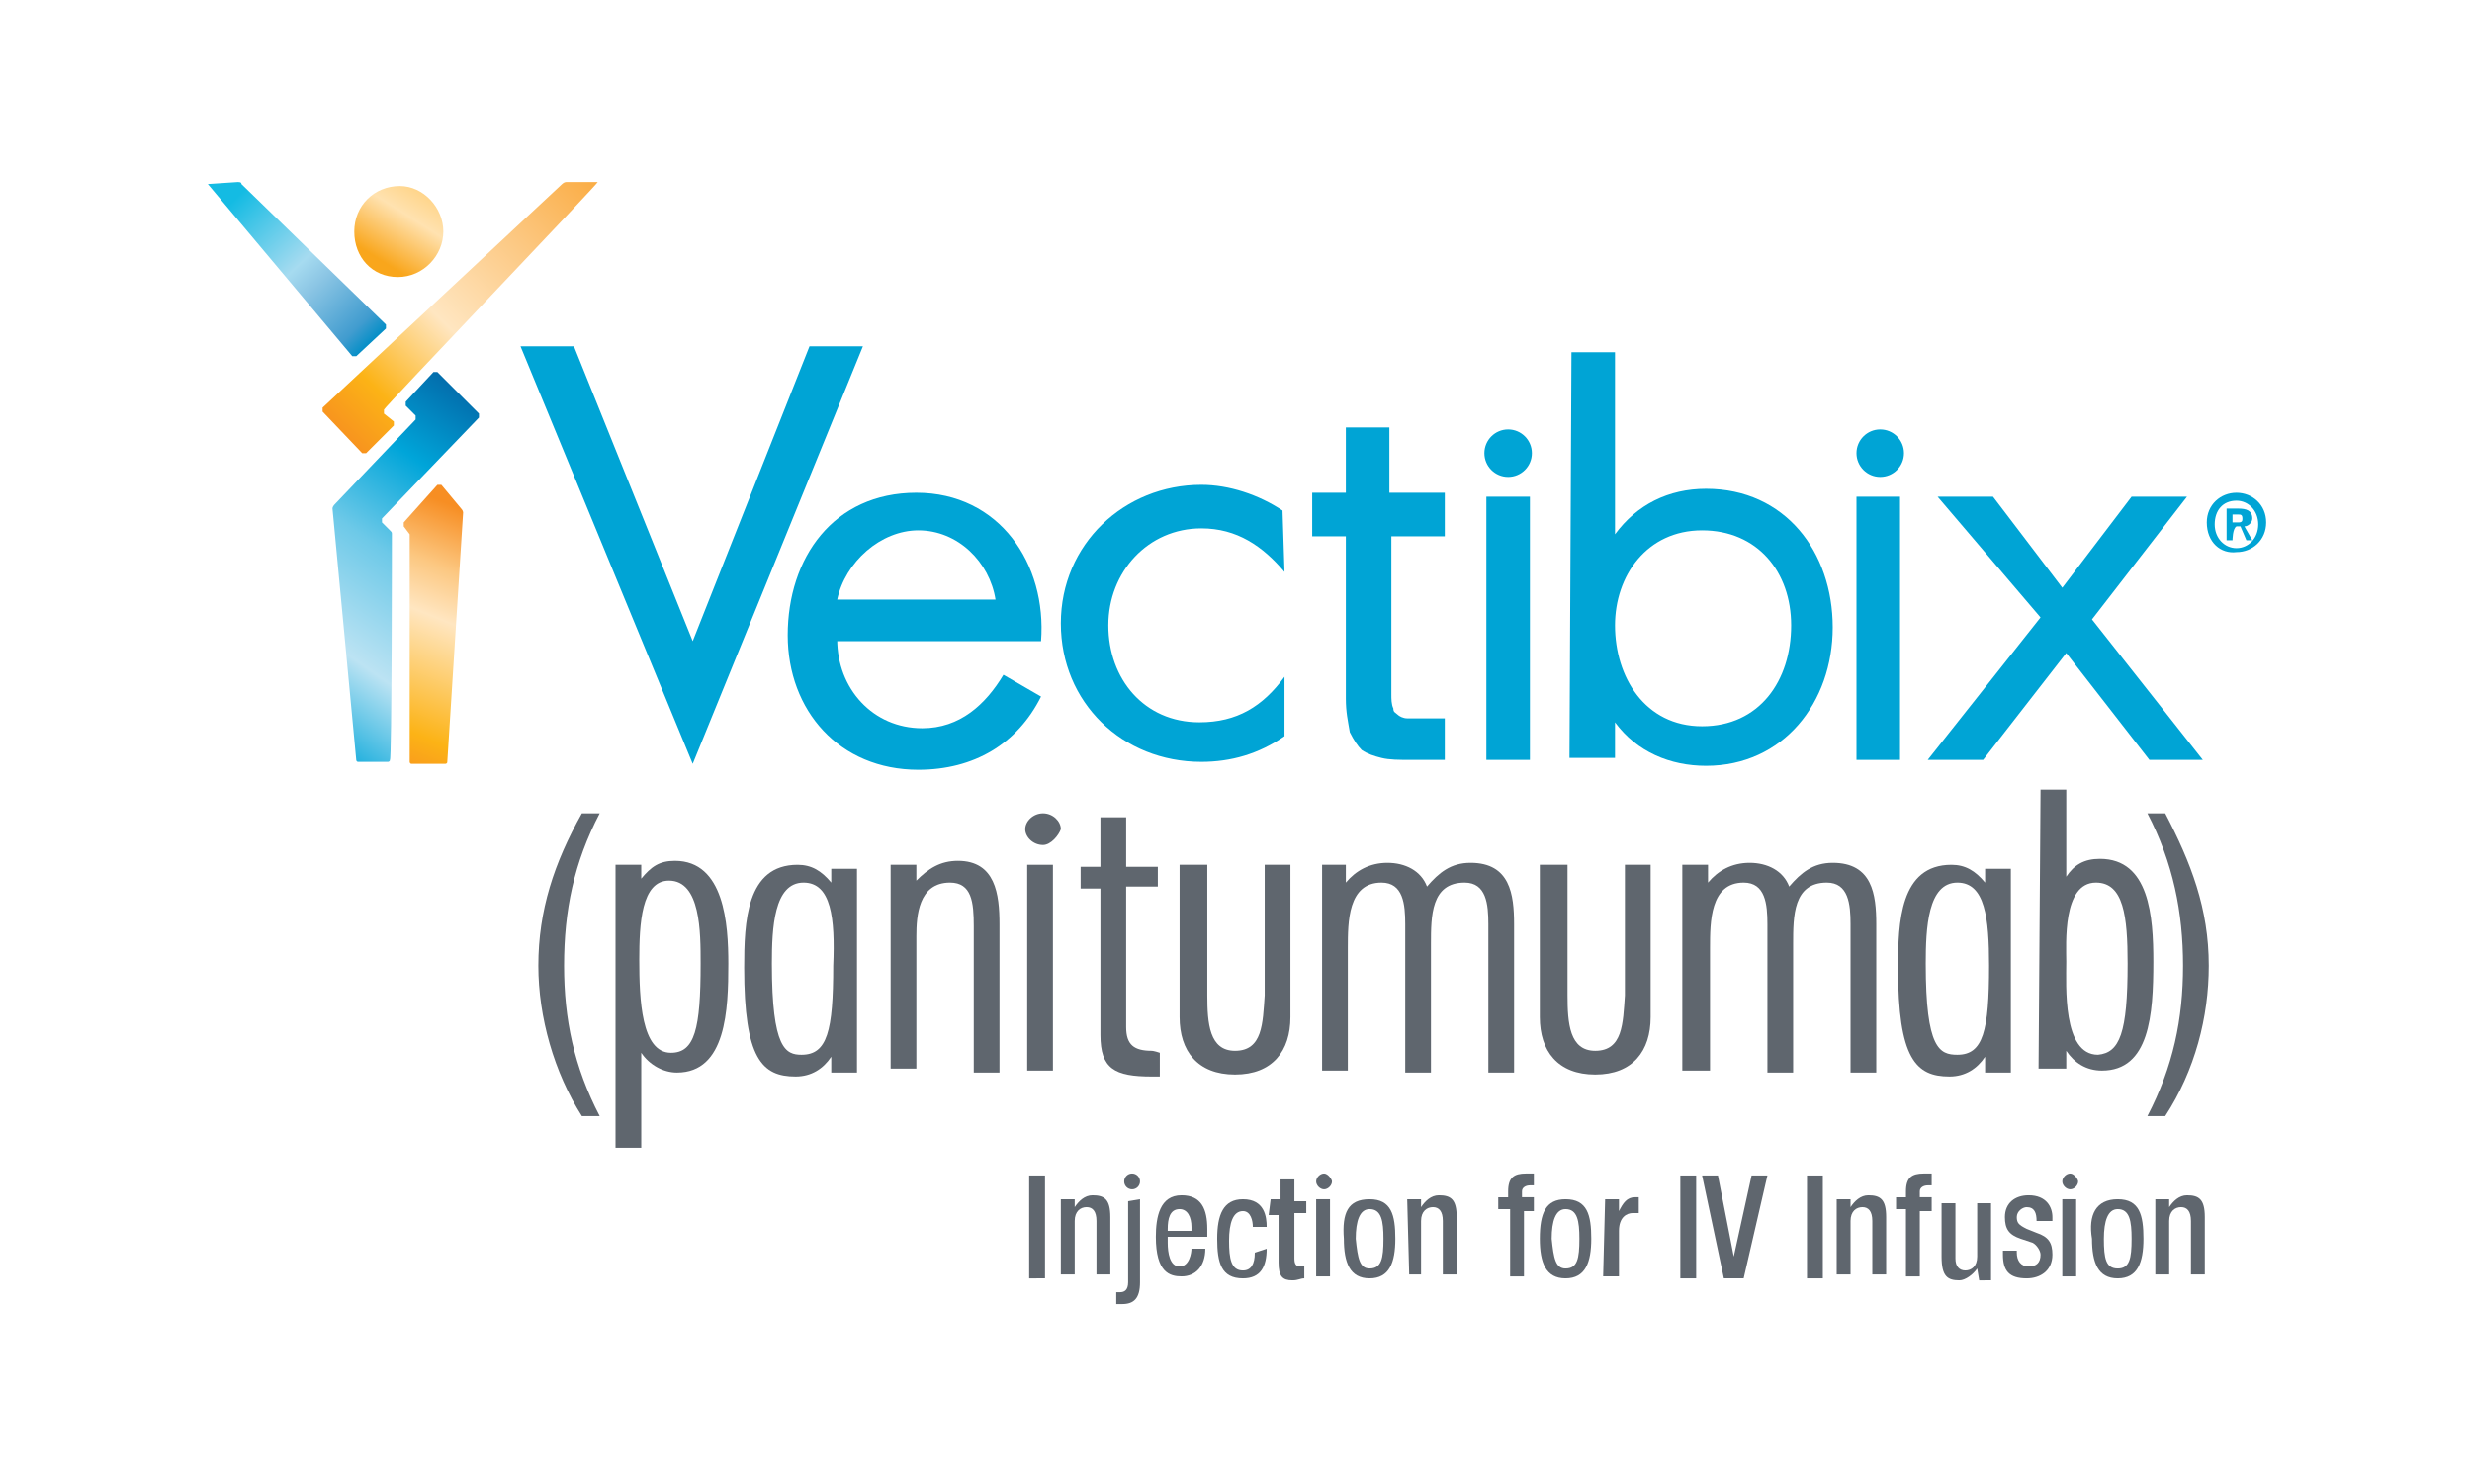 <?xml version="1.0" encoding="utf-8"?>
<!-- Generator: Adobe Illustrator 22.0.1, SVG Export Plug-In . SVG Version: 6.00 Build 0)  -->
<svg version="1.1" id="Layer_1" xmlns="http://www.w3.org/2000/svg" xmlns:xlink="http://www.w3.org/1999/xlink" x="0px" y="0px"
	 viewBox="0 0 124.9 75" style="enable-background:new 0 0 124.9 75;" xml:space="preserve">
<style type="text/css">
	.st0{fill:#5F666E;}
	.st1{fill:#00A4D5;}
	.st2{fill:url(#SVGID_1_);}
	.st3{fill:url(#SVGID_2_);}
	.st4{fill:url(#SVGID_3_);}
	.st5{fill:url(#SVGID_4_);}
	.st6{fill:url(#SVGID_5_);}
</style>
<g>
	<g>
		<g>
			<g>
				<path class="st0" d="M108.5,56.4c1.3-2.5,1.8-4.9,1.8-7.6c0-2.7-0.5-5.2-1.8-7.7h0.9c1.3,2.5,2.2,4.8,2.2,7.7
					c0,2.6-0.7,5.3-2.2,7.6C109.5,56.4,108.5,56.4,108.5,56.4z"/>
			</g>
			<g>
				<path class="st0" d="M29.4,56.4c-1.4-2.2-2.2-5-2.2-7.6c0-2.8,0.8-5.2,2.2-7.7h0.9c-1.3,2.5-1.8,4.9-1.8,7.7
					c0,2.7,0.5,5.1,1.8,7.6C30.4,56.4,29.4,56.4,29.4,56.4z"/>
			</g>
			<path class="st0" d="M32.4,44.4L32.4,44.4c0.5-0.6,0.9-0.9,1.7-0.9c2.5,0,2.7,3.2,2.7,5.2c0,2.3-0.1,5.5-2.6,5.5
				c-0.7,0-1.4-0.4-1.8-1l0,0v4.8h-1.3V43.7h1.3V44.4z M35.4,48.7c0-1.6,0-4.2-1.6-4.2c-1.4,0-1.5,2.2-1.5,4c0,2,0.1,4.7,1.6,4.7
				C35.1,53.2,35.4,52,35.4,48.7z"/>
			<path class="st0" d="M43.3,54.2H42v-0.8l0,0c-0.4,0.6-1,1-1.8,1c-1.7,0-2.6-0.9-2.6-5.5c0-2.3,0.1-5.2,2.7-5.2
				c0.7,0,1.2,0.3,1.7,0.9l0,0v-0.7h1.3C43.3,43.7,43.3,54.2,43.3,54.2z M40.6,44.6c-1.5,0-1.6,2.3-1.6,4.1c0,4.3,0.7,4.6,1.5,4.6
				c1.3,0,1.6-1.2,1.6-4.5C42.2,46.4,42,44.6,40.6,44.6z"/>
			<path class="st0" d="M46.3,44.5c0.6-0.6,1.2-1,2.1-1c1.9,0,2.1,1.7,2.1,3.2v7.5h-1.3v-7.4c0-1.2-0.1-2.2-1.2-2.2
				c-1.6,0-1.7,1.7-1.7,2.7v6.7h-1.3V43.7h1.3L46.3,44.5L46.3,44.5z"/>
			<g>
				<path class="st0" d="M52.7,42.7c-0.5,0-0.9-0.4-0.9-0.8s0.4-0.8,0.9-0.8s0.9,0.4,0.9,0.8C53.5,42.2,53.1,42.7,52.7,42.7z"/>
				<rect x="51.9" y="43.7" class="st0" width="1.3" height="10.4"/>
			</g>
			<path class="st0" d="M61,43.7v6.6c0,1.4,0.1,2.8,1.4,2.8c1.4,0,1.4-1.4,1.5-2.8v-6.6h1.3v7.7c0,1.7-0.9,2.9-2.8,2.9
				c-1.9,0-2.8-1.2-2.8-2.9v-7.7H61z"/>
			<path class="st0" d="M68,44.6L68,44.6c0.5-0.6,1.2-1,2.1-1c0.9,0,1.7,0.4,2,1.2c0.6-0.7,1.2-1.2,2.2-1.2c2,0,2.2,1.6,2.2,3.1v7.5
				h-1.3v-7.5c0-1-0.1-2.1-1.2-2.1c-1.7,0-1.7,1.7-1.7,3.1v6.5h-1.3v-7.5c0-1-0.1-2.1-1.2-2.1c-1.7,0-1.7,2-1.7,3.3v6.2h-1.3V43.7
				H68V44.6L68,44.6z"/>
			<path class="st0" d="M79.2,43.7v6.6c0,1.4,0.1,2.8,1.4,2.8c1.4,0,1.4-1.4,1.5-2.8v-6.6h1.3v7.7c0,1.7-0.9,2.9-2.8,2.9
				c-1.9,0-2.8-1.2-2.8-2.9v-7.7H79.2z"/>
			<path class="st0" d="M86.3,44.6L86.3,44.6c0.5-0.6,1.2-1,2.1-1c0.9,0,1.7,0.4,2,1.2c0.6-0.7,1.2-1.2,2.2-1.2c2,0,2.2,1.6,2.2,3.1
				v7.5h-1.3v-7.5c0-1-0.1-2.1-1.2-2.1c-1.7,0-1.7,1.7-1.7,3.1v6.5h-1.3v-7.5c0-1-0.1-2.1-1.2-2.1c-1.7,0-1.7,2-1.7,3.3v6.2H85V43.7
				h1.3V44.6L86.3,44.6z"/>
			<path class="st0" d="M101.6,54.2h-1.3v-0.8l0,0c-0.4,0.6-1,1-1.8,1c-1.7,0-2.6-0.9-2.6-5.5c0-2.3,0.1-5.2,2.7-5.2
				c0.7,0,1.2,0.3,1.7,0.9l0,0v-0.7h1.3L101.6,54.2L101.6,54.2z M98.9,44.6c-1.5,0-1.6,2.3-1.6,4.1c0,4.3,0.7,4.6,1.6,4.6
				c1.3,0,1.6-1.2,1.6-4.5C100.5,46.4,100.3,44.6,98.9,44.6z"/>
			<path class="st0" d="M103.1,39.9h1.3v4.4l0,0c0.4-0.6,0.9-0.9,1.7-0.9c2.5,0,2.7,2.9,2.7,5.2c0,2.7-0.2,5.5-2.6,5.5
				c-0.8,0-1.4-0.4-1.8-1l0,0V54H103L103.1,39.9L103.1,39.9z M107.5,48.7c0-2.4-0.2-4.1-1.6-4.1c-1.7,0-1.5,3.1-1.5,4
				c0,1.2-0.2,4.7,1.6,4.7C107.1,53.2,107.5,52.2,107.5,48.7z"/>
		</g>
		<g>
			<path class="st0" d="M58.2,53.1c-0.9,0-1.3-0.3-1.3-1.2v-7.1h1.6v-1h-1.6v-2.5h-1.3v2.5h-1v1.1h1v7.4c0,1.7,0.7,2.1,2.6,2.1
				c0.2,0,0.2,0,0.4,0v-1.2C58.3,53.1,58.2,53.1,58.2,53.1z"/>
		</g>
	</g>
	<g>
		<path class="st1" d="M35,32.4l5.9-14.9h2.7L35,38.6l-8.7-21.1H29L35,32.4z"/>
		<path class="st1" d="M42.3,32.3c0,2.5,1.8,4.5,4.3,4.5c1.9,0,3.2-1.2,4.1-2.7l1.9,1.1c-1.2,2.4-3.4,3.7-6.2,3.7
			c-4,0-6.6-3-6.6-6.8c0-3.9,2.3-7.2,6.5-7.2c4.2,0,6.6,3.6,6.3,7.5H42.3z M50.3,30.3c-0.3-1.9-1.9-3.5-3.9-3.5
			c-1.9,0-3.7,1.6-4.1,3.5C42.3,30.3,50.3,30.3,50.3,30.3z"/>
		<path class="st1" d="M64.9,28.9L64.9,28.9c-1.1-1.3-2.4-2.2-4.2-2.2c-2.7,0-4.7,2.2-4.7,4.9s1.8,4.9,4.6,4.9
			c1.9,0,3.2-0.8,4.3-2.3l0,0v3c-1.3,0.9-2.7,1.3-4.2,1.3c-4,0-7.1-3-7.1-7s3.2-7,7.1-7c1.4,0,2.9,0.5,4.1,1.3L64.9,28.9L64.9,28.9z
			"/>
		<path class="st1" d="M79.4,17.8h2.2v9.2l0,0c1.1-1.5,2.7-2.3,4.6-2.3c4,0,6.4,3.2,6.4,7s-2.5,7-6.4,7c-1.8,0-3.5-0.7-4.6-2.2l0,0
			v1.8h-2.3L79.4,17.8L79.4,17.8z M81.6,31.6c0,2.6,1.5,5.1,4.4,5.1c2.9,0,4.5-2.3,4.5-5.1c0-2.7-1.7-4.8-4.5-4.8
			C83.2,26.8,81.6,29.1,81.6,31.6z"/>
		<path class="st1" d="M97.9,25.1h2.8l3.5,4.6l3.5-4.6h2.8l-4.8,6.2l5.6,7.1h-2.7l-4.2-5.4l-4.2,5.4h-2.8l5.7-7.2L97.9,25.1z"/>
		<g>
			<path class="st1" d="M68,35.3v-8.2h-1.7v-2.2H68v-3.3h2.2v3.3H73v2.2h-2.7v8l0,0c0,0.2,0,0.5,0.1,0.7c0,0.2,0.1,0.2,0.2,0.3
				c0.1,0.1,0.3,0.2,0.5,0.2c0.2,0,0.5,0,0.9,0h1v2.1h-1.7c-0.6,0-1.1,0-1.5-0.1c-0.4-0.1-0.7-0.2-1-0.4c-0.2-0.2-0.4-0.5-0.6-0.9
				C68.1,36.4,68,36,68,35.3"/>
		</g>
		<g>
			<rect x="75.1" y="25.1" class="st1" width="2.2" height="13.3"/>
		</g>
		<g>
			<rect x="93.8" y="25.1" class="st1" width="2.2" height="13.3"/>
		</g>
		<circle class="st1" cx="76.2" cy="22.9" r="1.2"/>
		<circle class="st1" cx="95" cy="22.9" r="1.2"/>
		<g>
			
				<linearGradient id="SVGID_1_" gradientUnits="userSpaceOnUse" x1="25.853" y1="1384.429" x2="13.217" y2="1402.49" gradientTransform="matrix(1 0 0 1 0 -1363.1)">
				<stop  offset="0" style="stop-color:#036CAB"/>
				<stop  offset="0.197" style="stop-color:#00A5D9"/>
				<stop  offset="0.41" style="stop-color:#6DC9E8"/>
				<stop  offset="0.652" style="stop-color:#BCE3F3"/>
				<stop  offset="0.753" style="stop-color:#6DC9E8"/>
				<stop  offset="0.888" style="stop-color:#00A5D9"/>
				<stop  offset="1" style="stop-color:#036CAB"/>
			</linearGradient>
			<path class="st2" d="M19.8,27c0-0.1,0-0.1-0.1-0.2l-0.4-0.4c0,0,0-0.1,0-0.2l4.9-5.1c0,0,0-0.1,0-0.2l-2.1-2.1c0,0-0.1,0-0.2,0
				l-1.4,1.5c0,0,0,0.1,0,0.2l0.5,0.5c0,0,0,0.1,0,0.2l-4.1,4.3c0,0-0.1,0.1-0.1,0.2l1.2,12.7c0,0,0,0.1,0.1,0.1h1.5
				c0,0,0.1,0,0.1-0.1C19.8,38.5,19.8,27,19.8,27z"/>
			
				<linearGradient id="SVGID_2_" gradientUnits="userSpaceOnUse" x1="30.5" y1="1371.486" x2="16.934" y2="1385.266" gradientTransform="matrix(1 0 0 1 0 -1363.1)">
				<stop  offset="0" style="stop-color:#FAA83A"/>
				<stop  offset="0.298" style="stop-color:#FCC882"/>
				<stop  offset="0.584" style="stop-color:#FFE6C1"/>
				<stop  offset="0.832" style="stop-color:#FCB316"/>
				<stop  offset="1" style="stop-color:#F78F20"/>
			</linearGradient>
			<path class="st3" d="M30.2,9.2h-1.6c0,0-0.1,0-0.2,0.1L16.3,20.6c0,0,0,0.1,0,0.2l2,2.1c0,0,0.1,0,0.2,0l1.4-1.4c0,0,0-0.1,0-0.2
				l-0.5-0.4c0,0,0-0.1,0-0.2C19.4,20.6,30.2,9.3,30.2,9.2C30.2,9.3,30.2,9.2,30.2,9.2z"/>
			
				<linearGradient id="SVGID_3_" gradientUnits="userSpaceOnUse" x1="24.674" y1="1387.757" x2="18.877" y2="1402.141" gradientTransform="matrix(1 0 0 1 0 -1363.1)">
				<stop  offset="9.550560e-02" style="stop-color:#F78E23"/>
				<stop  offset="0.298" style="stop-color:#FCC882"/>
				<stop  offset="0.455" style="stop-color:#FFE6C1"/>
				<stop  offset="0.832" style="stop-color:#FCB316"/>
				<stop  offset="1" style="stop-color:#F78F20"/>
			</linearGradient>
			<path class="st4" d="M20.4,26.4c0,0,0,0.1,0,0.2l0.3,0.4c0,0,0,0.1,0,0.2v11.3c0,0,0,0.1,0.1,0.1h1.7c0,0,0.1,0,0.1-0.1l0.8-12.6
				c0,0,0-0.1-0.1-0.2l-1-1.2c0,0-0.1,0-0.2,0L20.4,26.4z"/>
			
				<linearGradient id="SVGID_4_" gradientUnits="userSpaceOnUse" x1="19.229" y1="1376.237" x2="22.121" y2="1371.631" gradientTransform="matrix(1 0 0 1 0 -1363.1)">
				<stop  offset="0" style="stop-color:#F9A61C"/>
				<stop  offset="0.483" style="stop-color:#FFE2B0"/>
				<stop  offset="1" style="stop-color:#FEC763"/>
			</linearGradient>
			<path class="st5" d="M22.4,11.7c0,1.2-1,2.3-2.3,2.3s-2.2-1-2.2-2.3s1-2.3,2.3-2.3C21.4,9.4,22.4,10.5,22.4,11.7z"/>
			
				<linearGradient id="SVGID_5_" gradientUnits="userSpaceOnUse" x1="10.252" y1="1371.671" x2="18.744" y2="1380.379" gradientTransform="matrix(1 0 0 1 0 -1363.1)">
				<stop  offset="0.18" style="stop-color:#14BBE3"/>
				<stop  offset="0.562" style="stop-color:#A6DBF0"/>
				<stop  offset="0.674" style="stop-color:#8BC5E4"/>
				<stop  offset="0.916" style="stop-color:#419CCF"/>
				<stop  offset="1" style="stop-color:#068FC7"/>
			</linearGradient>
			<path class="st6" d="M10.5,9.3C10.5,9.3,10.5,9.2,10.5,9.3l1.5-0.1c0.1,0,0.2,0,0.2,0.1l7.3,7.1c0,0,0,0.1,0,0.2l-1.5,1.4
				c0,0-0.1,0-0.2,0L10.5,9.3z"/>
		</g>
		<g>
			<path class="st1" d="M111.5,26.4c0-0.9,0.7-1.5,1.5-1.5c0.8,0,1.5,0.6,1.5,1.5c0,0.9-0.7,1.5-1.5,1.5
				C112.2,28,111.5,27.4,111.5,26.4z M113,25.3c-0.7,0-1.1,0.5-1.1,1.2c0,0.7,0.5,1.2,1.1,1.2s1.1-0.5,1.1-1.2
				C114.1,25.8,113.6,25.3,113,25.3z M112.8,27.3h-0.3v-1.6h0.6c0.4,0,0.7,0.1,0.7,0.5c0,0.2-0.2,0.4-0.4,0.4l0.4,0.7h-0.3l-0.3-0.7
				h-0.2C112.8,26.7,112.8,27.3,112.8,27.3z M112.8,26.4h0.3c0.2,0,0.2-0.1,0.2-0.2c0-0.2-0.1-0.2-0.2-0.2h-0.3V26.4L112.8,26.4z"/>
		</g>
	</g>
</g>
<g>
	<path class="st0" d="M52,59.4h0.8v5.2H52V59.4z"/>
	<path class="st0" d="M53.6,60.6h0.7V61l0,0c0.2-0.3,0.5-0.6,0.9-0.6c0.6,0,0.9,0.2,0.9,1.1v2.9h-0.7v-2.7c0-0.5-0.2-0.7-0.5-0.7
		c-0.3,0-0.6,0.2-0.6,0.7v2.7h-0.7L53.6,60.6L53.6,60.6z"/>
	<path class="st0" d="M57.6,60.6v4.2c0,0.8-0.3,1.1-0.9,1.1c-0.1,0-0.2,0-0.3,0v-0.6h0.2c0.2,0,0.4-0.1,0.4-0.5v-4.1L57.6,60.6
		L57.6,60.6z"/>
	<path class="st0" d="M59,62.6v0.2c0,0.5,0.1,1.2,0.6,1.2c0.5,0,0.6-0.7,0.6-0.9h0.7c0,0.9-0.5,1.4-1.2,1.4c-0.6,0-1.3-0.2-1.3-2
		c0-1,0.2-2.1,1.3-2.1c1,0,1.3,0.7,1.3,1.7v0.4H59z M60.2,62.1V62c0-0.5-0.2-0.9-0.6-0.9c-0.5,0-0.6,0.5-0.6,1v0.1H60.2z"/>
	<path class="st0" d="M64,63.1c0,0.9-0.3,1.5-1.2,1.5c-1.1,0-1.3-0.8-1.3-2s0.3-2,1.3-2c1.1,0,1.2,0.9,1.2,1.4h-0.7
		c0-0.3-0.1-0.8-0.5-0.8c-0.5,0-0.7,0.6-0.7,1.5c0,0.9,0.1,1.5,0.7,1.5c0.4,0,0.6-0.3,0.6-0.9L64,63.1L64,63.1z"/>
	<path class="st0" d="M64.2,60.6h0.5v-1h0.7v1.1H66v0.6h-0.6v2.3c0,0.3,0.1,0.4,0.3,0.4c0.1,0,0.2,0,0.2,0v0.6
		c-0.2,0-0.3,0.1-0.6,0.1c-0.5,0-0.7-0.2-0.7-0.9v-2.4h-0.5L64.2,60.6L64.2,60.6z"/>
	<path class="st0" d="M66.5,60.6h0.7v3.9h-0.7V60.6z"/>
	<path class="st0" d="M69.2,60.6c1.1,0,1.3,0.8,1.3,2s-0.3,2-1.3,2s-1.3-0.8-1.3-2C67.8,61.3,68.1,60.6,69.2,60.6z M69.2,64.1
		c0.6,0,0.7-0.5,0.7-1.5c0-0.9-0.1-1.5-0.7-1.5c-0.5,0-0.7,0.6-0.7,1.5C68.6,63.6,68.7,64.1,69.2,64.1z"/>
	<path class="st0" d="M71.1,60.6h0.7V61l0,0c0.2-0.3,0.5-0.6,0.9-0.6c0.6,0,0.9,0.2,0.9,1.1v2.9h-0.7v-2.7c0-0.5-0.2-0.7-0.5-0.7
		c-0.3,0-0.6,0.2-0.6,0.7v2.7h-0.6L71.1,60.6L71.1,60.6z"/>
	<path class="st0" d="M76.2,61.1h-0.5v-0.6h0.5v-0.3c0-0.7,0.3-0.9,0.9-0.9c0.2,0,0.2,0,0.4,0v0.6h-0.2c-0.2,0-0.4,0.1-0.4,0.3v0.3
		h0.6v0.7H77v3.3h-0.7V61.1L76.2,61.1z"/>
	<path class="st0" d="M79.1,60.6c1.1,0,1.3,0.8,1.3,2s-0.3,2-1.3,2c-1,0-1.3-0.8-1.3-2C77.8,61.3,78.1,60.6,79.1,60.6z M79.1,64.1
		c0.6,0,0.7-0.5,0.7-1.5c0-0.9-0.1-1.5-0.7-1.5c-0.5,0-0.7,0.6-0.7,1.5C78.5,63.6,78.6,64.1,79.1,64.1z"/>
	<path class="st0" d="M81.1,60.6h0.7v0.6l0,0c0.2-0.4,0.4-0.7,0.8-0.7c0.1,0,0.1,0,0.2,0v0.8c0,0-0.2,0-0.3,0
		c-0.3,0-0.7,0.2-0.7,0.9v2.3H81L81.1,60.6L81.1,60.6z"/>
	<path class="st0" d="M84.9,59.4h0.8v5.2h-0.8V59.4z"/>
	<path class="st0" d="M86,59.4h0.8l0.8,4.1l0,0l0.9-4.1h0.8l-1.2,5.2h-1L86,59.4z"/>
	<path class="st0" d="M91.3,59.4h0.8v5.2h-0.8V59.4z"/>
	<path class="st0" d="M92.8,60.6h0.7V61l0,0c0.2-0.3,0.5-0.6,0.9-0.6c0.6,0,0.9,0.2,0.9,1.1v2.9h-0.7v-2.7c0-0.5-0.2-0.7-0.5-0.7
		c-0.3,0-0.6,0.2-0.6,0.7v2.7h-0.7L92.8,60.6L92.8,60.6z"/>
	<path class="st0" d="M96.3,61.1h-0.5v-0.6h0.5v-0.3c0-0.7,0.3-0.9,0.9-0.9c0.2,0,0.2,0,0.4,0v0.6h-0.2c-0.2,0-0.4,0.1-0.4,0.3v0.3
		h0.6v0.7H97v3.3h-0.7V61.1L96.3,61.1z"/>
	<path class="st0" d="M99.9,64.1L99.9,64.1c-0.2,0.3-0.6,0.6-0.9,0.6c-0.6,0-0.9-0.2-0.9-1.2v-2.7h0.7v2.8c0,0.4,0.2,0.6,0.5,0.6
		s0.6-0.2,0.6-0.7v-2.7h0.7v3.9H100L99.9,64.1L99.9,64.1z"/>
	<path class="st0" d="M102.9,61.7L102.9,61.7c0-0.4-0.1-0.7-0.5-0.7c-0.2,0-0.5,0.2-0.5,0.5s0.1,0.4,0.5,0.6l0.5,0.2
		c0.6,0.2,0.8,0.5,0.8,1.1c0,0.8-0.6,1.2-1.3,1.2c-0.9,0-1.2-0.4-1.2-1.2v-0.2h0.7v0.1c0,0.4,0.2,0.7,0.6,0.7c0.4,0,0.6-0.2,0.6-0.6
		c0-0.2-0.2-0.5-0.4-0.6l-0.6-0.2c-0.6-0.2-0.8-0.5-0.8-1.1c0-0.7,0.5-1.1,1.2-1.1c0.9,0,1.2,0.6,1.2,1.1v0.2L102.9,61.7L102.9,61.7
		z"/>
	<path class="st0" d="M104.2,60.6h0.7v3.9h-0.7V60.6z"/>
	<path class="st0" d="M107,60.6c1.1,0,1.3,0.8,1.3,2s-0.3,2-1.3,2c-1,0-1.3-0.8-1.3-2C105.5,61.4,105.9,60.6,107,60.6z M107,64.1
		c0.6,0,0.7-0.5,0.7-1.5c0-0.9-0.1-1.5-0.7-1.5c-0.5,0-0.7,0.6-0.7,1.5C106.3,63.6,106.4,64.1,107,64.1z"/>
	<path class="st0" d="M108.9,60.6h0.7V61l0,0c0.2-0.3,0.5-0.6,0.9-0.6c0.6,0,0.9,0.2,0.9,1.1v2.9h-0.7v-2.7c0-0.5-0.2-0.7-0.5-0.7
		s-0.6,0.2-0.6,0.7v2.7h-0.7L108.9,60.6L108.9,60.6z"/>
</g>
<g>
	<circle class="st0" cx="57.2" cy="59.7" r="0.4"/>
</g>
<path class="st0" d="M67.3,59.7c0,0.2-0.2,0.4-0.4,0.4c-0.2,0-0.4-0.2-0.4-0.4c0-0.2,0.2-0.4,0.4-0.4C67.1,59.3,67.3,59.6,67.3,59.7
	z"/>
<path class="st0" d="M105,59.7c0,0.2-0.2,0.4-0.4,0.4s-0.4-0.2-0.4-0.4c0-0.2,0.2-0.4,0.4-0.4S105,59.6,105,59.7z"/>
</svg>

